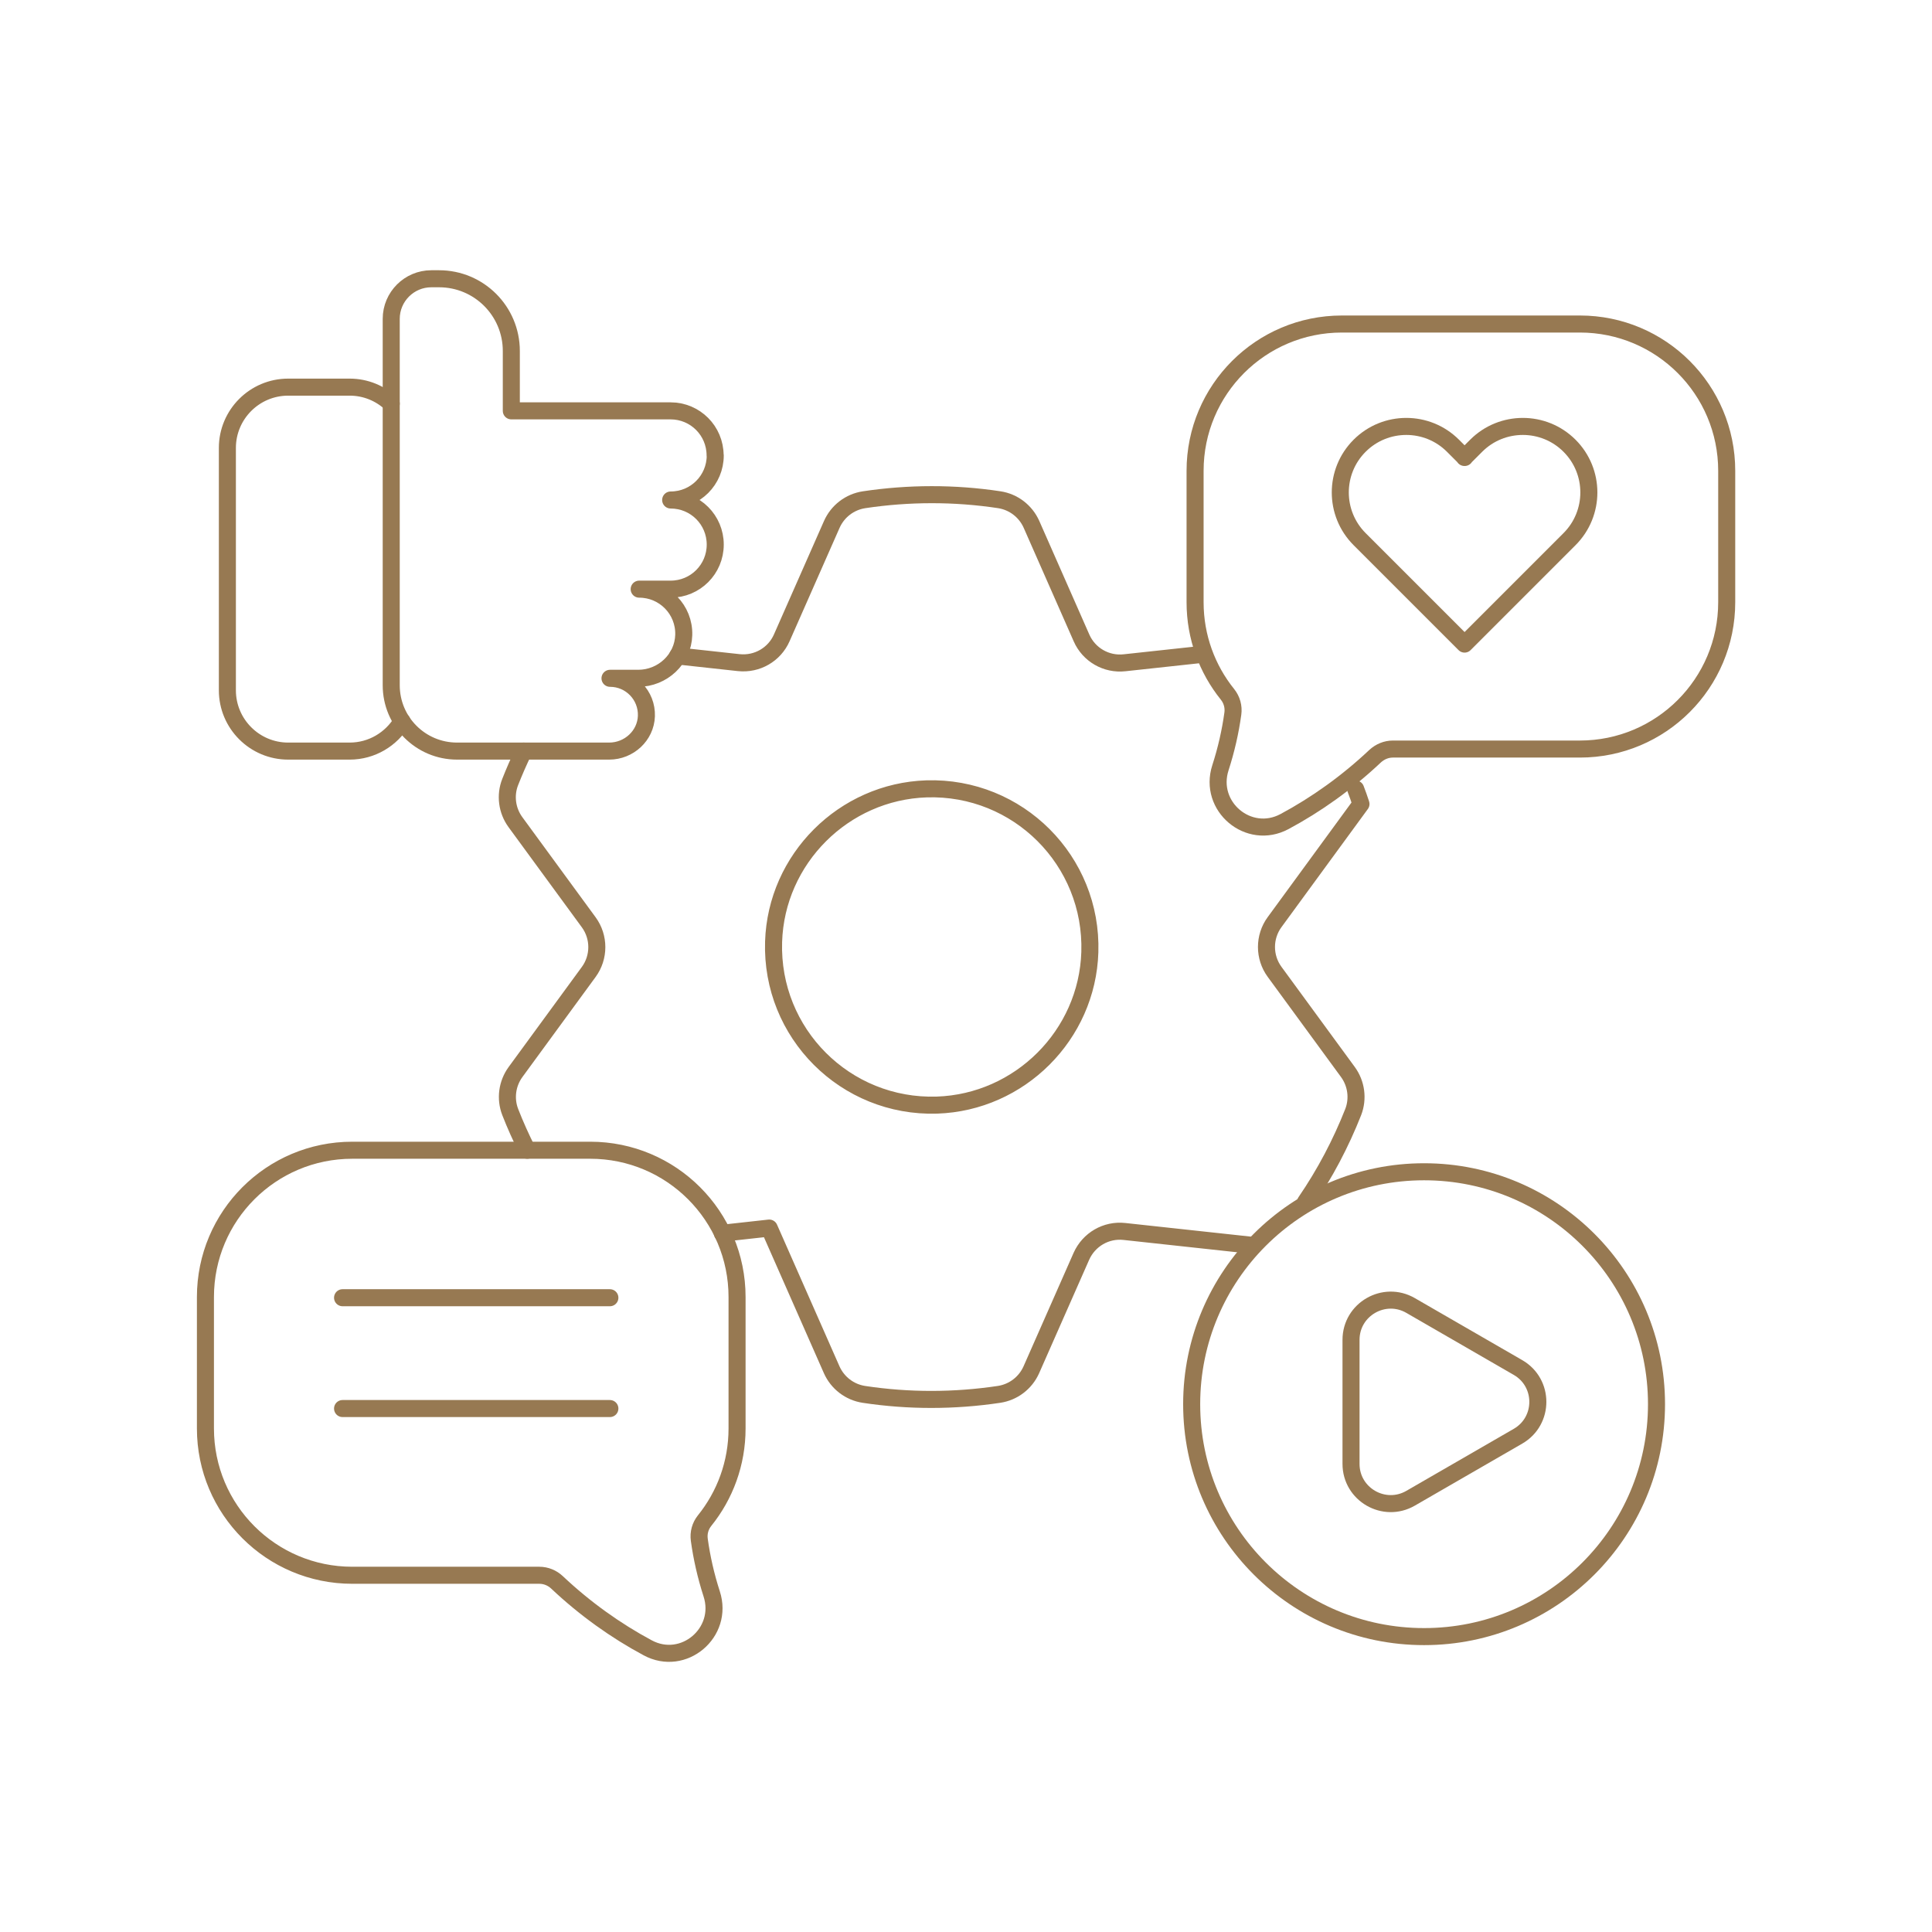 <?xml version="1.0" encoding="UTF-8"?><svg id="Ebene_2" xmlns="http://www.w3.org/2000/svg" viewBox="0 0 141.73 141.73"><defs><style>.cls-1,.cls-2{fill:none;}.cls-2{stroke:#977952;stroke-linecap:round;stroke-linejoin:round;stroke-width:1.25px;}</style></defs><g id="Rahmen"><rect class="cls-1" width="141.73" height="141.73"/></g><g id="Icons"><path class="cls-2" d="M68.73,81.07c-6.71.21-12.19-5.27-11.98-11.98.19-6.08,5.14-11.02,11.22-11.22,6.71-.21,12.19,5.27,11.98,11.98-.19,6.08-5.14,11.02-11.22,11.22ZM38.42,55.1c-.36.74-.69,1.5-.99,2.26-.39.98-.24,2.1.38,2.95l5.38,7.35c.79,1.08.79,2.56,0,3.64l-5.37,7.34c-.62.85-.77,1.96-.39,2.94.37.95.79,1.88,1.25,2.8M91.89,91.36l-9.4-1.02c-1.34-.15-2.61.59-3.16,1.82l-3.67,8.32c-.43.97-1.32,1.65-2.37,1.81-3.27.49-6.62.5-9.92,0-1.04-.16-1.93-.84-2.36-1.81l-4.58-10.39-3.44.38h0M49.71,48.12l4.49.49c1.34.14,2.61-.59,3.15-1.82l3.67-8.32c.43-.97,1.32-1.65,2.37-1.81,3.27-.49,6.62-.5,9.92,0,1.04.16,1.93.84,2.36,1.81l3.67,8.33c.54,1.23,1.82,1.97,3.16,1.82l5.45-.59M99.45,57.88c.14.36.27.73.39,1.1l-6.34,8.67c-.79,1.08-.79,2.56,0,3.64l5.38,7.35c.62.85.77,1.96.39,2.94-.9,2.28-2.06,4.5-3.5,6.6"/><line class="cls-2" x1="25.13" y1="95.2" x2="44.74" y2="95.2"/><line class="cls-2" x1="25.13" y1="103.33" x2="44.74" y2="103.33"/><path class="cls-2" d="M29.49,52.91c-.78,1.31-2.21,2.19-3.84,2.19h-4.51c-2.46,0-4.46-2-4.46-4.46v-13.03s0-4.75,0-4.75c0-2.46,2-4.46,4.46-4.46h4.51c1.18,0,2.25.46,3.05,1.21"/><path class="cls-2" d="M52.46,33.41h0c0-1.81-1.46-3.27-3.27-3.27h-11.68v-4.39c0-2.93-2.37-5.3-5.3-5.3h-.57c-1.62,0-2.94,1.32-2.94,2.94v26.88c0,2.67,2.16,4.83,4.83,4.83h11.16c1.45,0,2.68-1.13,2.73-2.57.05-1.52-1.16-2.77-2.67-2.77h2.07c1.78,0,3.29-1.4,3.34-3.18.05-1.85-1.43-3.36-3.27-3.36h2.31c1.81,0,3.27-1.46,3.27-3.27h0c0-1.81-1.46-3.27-3.27-3.27h0c1.81,0,3.27-1.46,3.27-3.27Z"/><path class="cls-2" d="M111.36,100.32l-7.88-4.55c-1.94-1.12-4.37.28-4.37,2.52v9.1c0,2.24,2.43,3.64,4.37,2.52l7.88-4.55c1.94-1.12,1.94-3.92,0-5.04Z"/><path class="cls-2" d="M25.84,84.38h17.46c5.95,0,10.77,4.82,10.77,10.77v9.64c0,2.56-.89,4.91-2.38,6.76-.32.4-.46.9-.39,1.41.18,1.31.48,2.64.91,3.97.92,2.84-2.07,5.37-4.7,3.95-2.33-1.25-4.58-2.85-6.65-4.8-.35-.33-.81-.52-1.3-.52h-13.72c-5.95,0-10.77-4.82-10.77-10.77v-9.64c0-5.95,4.82-10.77,10.77-10.77Z"/><path class="cls-2" d="M126.67,34.54v9.64c0,5.95-4.82,10.77-10.77,10.77h-13.72c-.48,0-.94.19-1.3.52-2.07,1.95-4.32,3.55-6.65,4.8-2.63,1.41-5.62-1.11-4.7-3.95.43-1.33.73-2.66.91-3.97.07-.5-.07-1.01-.39-1.41-1.49-1.85-2.38-4.2-2.38-6.76v-9.64c0-5.95,4.82-10.77,10.77-10.77h17.46c5.95,0,10.77,4.82,10.77,10.77Z"/><circle class="cls-2" cx="104.47" cy="103.01" r="17.05"/><path class="cls-2" d="M107.45,33.56l-.86-.86c-1.89-1.89-4.96-1.89-6.85,0h0c-1.89,1.89-1.89,4.96,0,6.85l7.7,7.7,7.7-7.7c1.89-1.89,1.89-4.96,0-6.85h0c-1.89-1.89-4.96-1.89-6.85,0l-.86.86Z"/></g></svg>